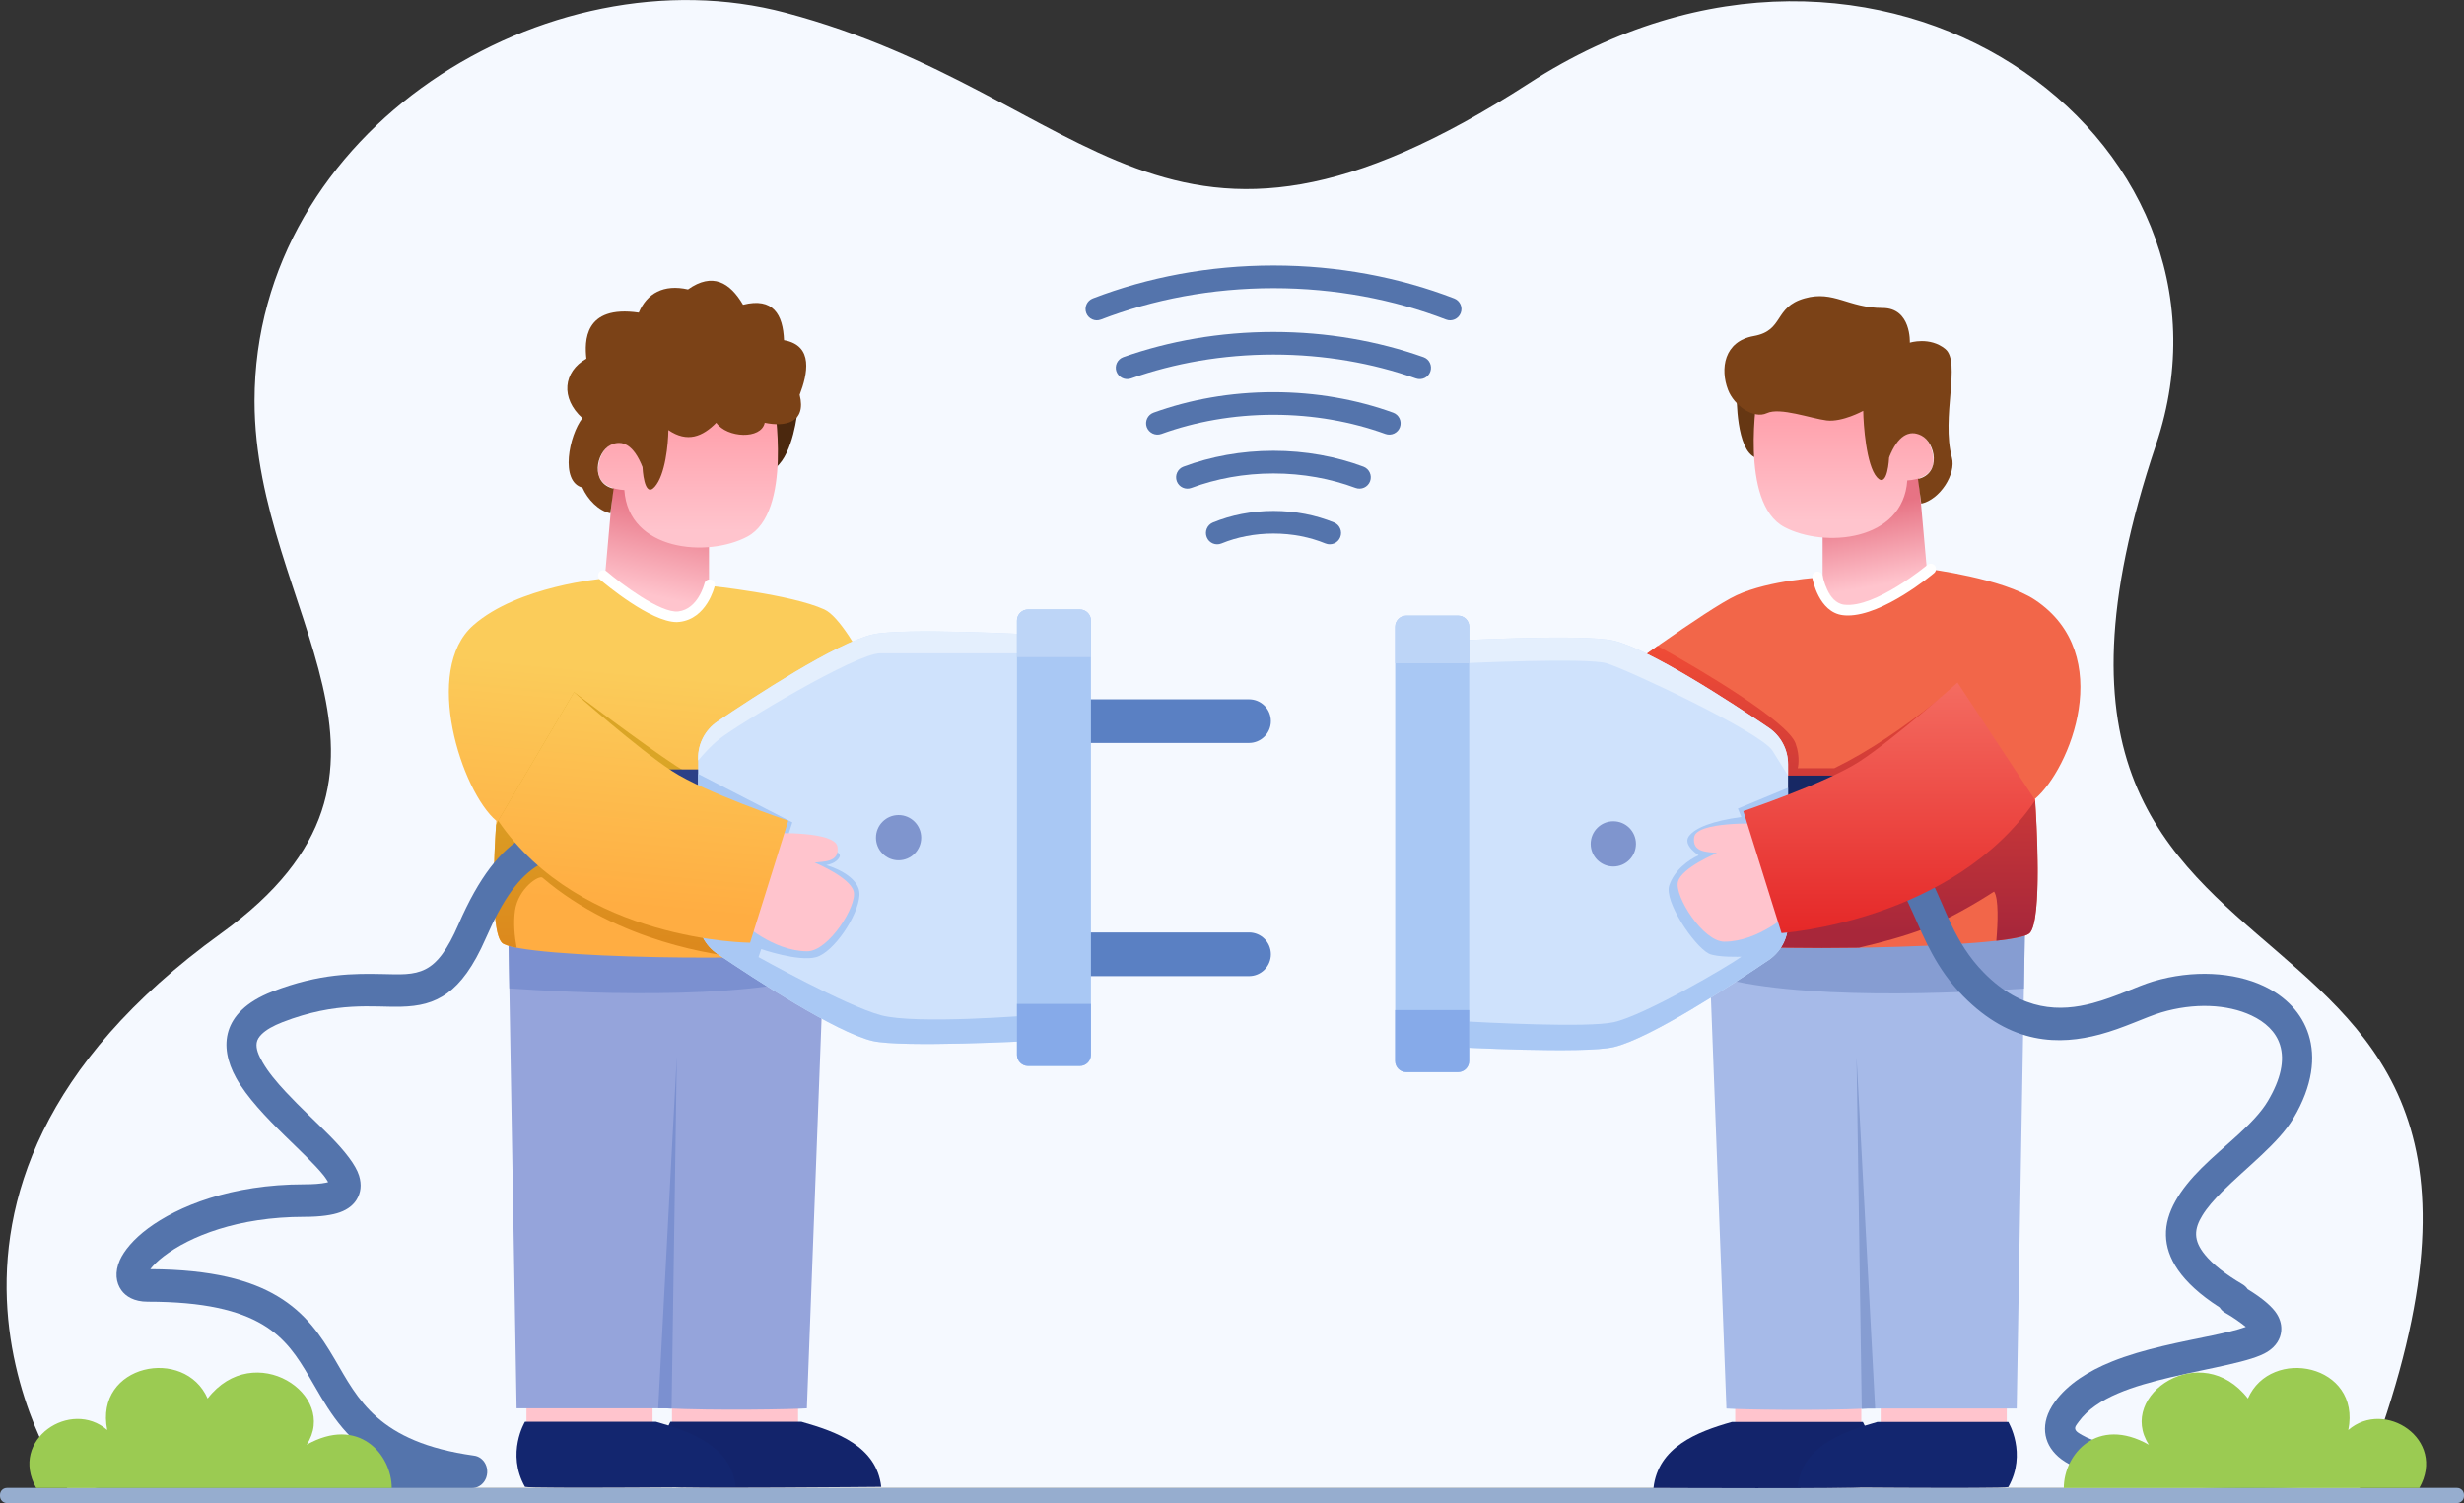 <svg xmlns="http://www.w3.org/2000/svg" xmlns:xlink="http://www.w3.org/1999/xlink" id="Layer_1" x="0px" y="0px" viewBox="0 0 500 305" style="enable-background:new 0 0 500 305;" xml:space="preserve"><rect x="0" y="0" width="500" height="305" fill="#333333" stroke="none"/><style type="text/css">	.st0{fill-rule:evenodd;clip-rule:evenodd;fill:#96ADCF;}	.st1{fill-rule:evenodd;clip-rule:evenodd;fill:#F5F9FF;}	.st2{fill-rule:evenodd;clip-rule:evenodd;fill:#5474AC;}	.st3{fill-rule:evenodd;clip-rule:evenodd;fill:#FFC4CD;}	.st4{fill-rule:evenodd;clip-rule:evenodd;fill:#13246B;}	.st5{fill-rule:evenodd;clip-rule:evenodd;fill:#13266F;}	.st6{fill-rule:evenodd;clip-rule:evenodd;fill:#95A4DB;}	.st7{fill-rule:evenodd;clip-rule:evenodd;fill:#7B90D0;}	.st8{fill-rule:evenodd;clip-rule:evenodd;fill:url(#SVGID_1_);}	.st9{fill-rule:evenodd;clip-rule:evenodd;fill:#4B280E;}	.st10{fill-rule:evenodd;clip-rule:evenodd;fill:url(#SVGID_00000033364125869839136800000010778779419288846249_);}	.st11{fill-rule:evenodd;clip-rule:evenodd;fill:#7B4217;}	.st12{fill-rule:evenodd;clip-rule:evenodd;fill:url(#SVGID_00000013183949686167971890000007222356610056944012_);}	.st13{fill-rule:evenodd;clip-rule:evenodd;fill:url(#SVGID_00000056420271667171644950000014246658053135698841_);}	.st14{fill:#FFFFFF;}	.st15{fill-rule:evenodd;clip-rule:evenodd;fill:#2C4087;}	.st16{fill-rule:evenodd;clip-rule:evenodd;fill:#CFE2FC;}	.st17{fill-rule:evenodd;clip-rule:evenodd;fill:#E4EFFD;}	.st18{fill-rule:evenodd;clip-rule:evenodd;fill:#A9C8F4;}	.st19{fill-rule:evenodd;clip-rule:evenodd;fill:#7F95CE;}	.st20{fill-rule:evenodd;clip-rule:evenodd;fill:#5A80C3;}	.st21{fill-rule:evenodd;clip-rule:evenodd;fill:#86AAE9;}	.st22{fill-rule:evenodd;clip-rule:evenodd;fill:#BDD5F7;}	.st23{fill-rule:evenodd;clip-rule:evenodd;fill:url(#SVGID_00000169536912272087093490000017328449149864308400_);}	.st24{fill-rule:evenodd;clip-rule:evenodd;fill:#A6BAE8;}	.st25{fill-rule:evenodd;clip-rule:evenodd;fill:#869DD2;}	.st26{fill-rule:evenodd;clip-rule:evenodd;fill:url(#SVGID_00000155868269909660770110000012250207814597954727_);}	.st27{fill-rule:evenodd;clip-rule:evenodd;fill:#663713;}	.st28{fill-rule:evenodd;clip-rule:evenodd;fill:url(#SVGID_00000178910221418758492290000007066821148300350387_);}	.st29{fill-rule:evenodd;clip-rule:evenodd;fill:#F26649;}	.st30{fill-rule:evenodd;clip-rule:evenodd;fill:url(#SVGID_00000047755837389390377790000009130908691896802229_);}	.st31{fill-rule:evenodd;clip-rule:evenodd;fill:#172864;}	.st32{fill-rule:evenodd;clip-rule:evenodd;fill:url(#SVGID_00000097467316145382649880000012294838520141241484_);}	.st33{fill-rule:evenodd;clip-rule:evenodd;fill:#9BCB52;}</style><g>	<g id="Back">		<path class="st0" d="M500,303.35c0-0.78-0.63-1.41-1.41-1.41H1.41c-0.78,0-1.41,0.63-1.41,1.41v0.25c0,0.78,0.63,1.41,1.41,1.41   h497.18c0.78,0,1.41-0.63,1.41-1.41V303.35z"></path>		<path class="st1" d="M13.66,301.94c0,0-42.83-59.15,31.2-112.53c45.84-33.05,6.79-65.18,6.79-108.03   c0-55.1,59.46-91.64,107.78-78.79c62.93,16.73,76.18,62.57,150.83,14.31c70.86-45.81,148.24,10.94,127.25,73.32   c-43.67,129.81,95.66,74.1,41.34,211.72L13.66,301.94L13.66,301.94z"></path>	</g>	<g id="Front">		<g>			<path class="st2" d="M223.4,64.85c10.63-4.09,22.5-6.37,35.02-6.37c12.52,0,24.39,2.28,35.02,6.37c1.18,0.46,2.51-0.14,2.97-1.32    c0.46-1.18-0.14-2.51-1.32-2.97c-11.13-4.28-23.56-6.68-36.67-6.68c-13.11,0-25.54,2.4-36.67,6.68    c-1.18,0.46-1.77,1.79-1.32,2.97C220.88,64.71,222.21,65.31,223.4,64.85L223.4,64.85z"></path>			<path class="st2" d="M229.5,76.8c8.81-3.11,18.6-4.85,28.91-4.85c10.31,0,20.11,1.73,28.91,4.85c1.2,0.42,2.51-0.2,2.93-1.4    c0.42-1.2-0.2-2.51-1.4-2.93c-9.28-3.28-19.59-5.11-30.45-5.11c-10.86,0-21.17,1.83-30.45,5.11c-1.2,0.42-1.82,1.74-1.4,2.93    C226.99,76.59,228.3,77.22,229.5,76.8z"></path>			<path class="st2" d="M235.66,88.06c6.91-2.5,14.62-3.89,22.74-3.89c8.13,0,15.83,1.39,22.74,3.89c1.19,0.43,2.51-0.19,2.94-1.38    s-0.19-2.51-1.38-2.94c-7.39-2.67-15.62-4.16-24.31-4.16c-8.68,0-16.92,1.49-24.31,4.16c-1.19,0.43-1.81,1.75-1.38,2.94    C233.15,87.87,234.47,88.49,235.66,88.06L235.66,88.06z"></path>			<path class="st2" d="M241.76,99.01c5.04-1.88,10.69-2.93,16.65-2.93c5.96,0,11.61,1.05,16.65,2.93c1.19,0.44,2.51-0.16,2.96-1.35    c0.44-1.19-0.16-2.51-1.35-2.96c-5.52-2.06-11.72-3.22-18.26-3.22c-6.54,0-12.73,1.16-18.26,3.22c-1.19,0.44-1.79,1.77-1.35,2.96    C239.24,98.85,240.57,99.46,241.76,99.01L241.76,99.01z"></path>			<path class="st2" d="M247.86,110.29c3.15-1.29,6.74-2.01,10.55-2.01c3.81,0,7.4,0.72,10.55,2.01c1.17,0.48,2.52-0.08,3-1.26    c0.48-1.17-0.08-2.52-1.26-3c-3.67-1.5-7.85-2.35-12.28-2.35c-4.44,0-8.62,0.85-12.28,2.35c-1.17,0.48-1.74,1.82-1.26,3    C245.35,110.21,246.69,110.77,247.86,110.29L247.86,110.29z"></path>		</g>		<g>			<g>				<rect x="136.36" y="279.47" class="st3" width="25.59" height="12.54"></rect>				<path class="st4" d="M162.63,288.51h-26.58c0,0-3.87,6.37,0,13.22c0.97,0.37,42.77,0,42.77,0     C177.9,293.45,169.74,290.52,162.63,288.51L162.63,288.51z"></path>				<rect x="106.83" y="279.47" class="st3" width="25.59" height="12.54"></rect>				<path class="st5" d="M133.11,288.51h-26.58c0,0-3.87,6.37,0,13.22c0.97,0.37,42.77,0,42.77,0     C148.38,293.45,140.22,290.52,133.11,288.51L133.11,288.51z"></path>				<path class="st6" d="M104.83,285.79l-1.66-96.47l36.6,2.06l27.6-2.06l-3.64,96.47c-3.28,0.22-18.51,0.48-28.59,0H104.83z"></path>				<path class="st7" d="M136.28,285.84c-0.39-0.02-0.77-0.03-1.14-0.05h-1.58l3.78-71.4L136.28,285.84L136.28,285.84z      M167.05,197.8c-17.1,5.38-51.11,3.65-63.69,2.77l-0.19-11.25l36.6,2.06l27.6-2.06L167.05,197.8L167.05,197.8z"></path>			</g>			<g>									<linearGradient id="SVGID_1_" gradientUnits="userSpaceOnUse" x1="-1749.463" y1="1658.814" x2="-1749.31" y2="1658.814" gradientTransform="matrix(26.527 -123.516 123.516 26.527 -158350.125 -259969.984)">					<stop offset="0" style="stop-color:#FFC4CD"></stop>					<stop offset="1" style="stop-color:#E77384"></stop>				</linearGradient>				<path class="st8" d="M124.44,98.2l-2,22.42c0,0,13.48,11.71,21.43,3.09v-13.58L126.9,98.2H124.44z"></path>				<path class="st9" d="M161.85,82.88c0,0.91-0.92,9.04-4.35,11.94l-0.64-12.26C156.86,82.55,161.85,81.97,161.85,82.88z"></path>									<linearGradient id="SVGID_00000169542543359661903860000012010260192320980650_" gradientUnits="userSpaceOnUse" x1="-1751.091" y1="1657.913" x2="-1750.938" y2="1657.913" gradientTransform="matrix(0 -131.75 131.75 0 -218290.469 -230600.266)">					<stop offset="0" style="stop-color:#FFC4CD"></stop>					<stop offset="1" style="stop-color:#FFA3AE"></stop>				</linearGradient>				<path style="fill-rule:evenodd;clip-rule:evenodd;fill:url(#SVGID_00000169542543359661903860000012010260192320980650_);" d="     M157.07,81.64c0,0,3.83,22.34-5.42,27.26c-8.05,4.29-24.13,2.95-24.96-9.47c0,0-5.77,0-5.29-4.61c0.62-5.96,6.52-7.45,8.98,0     V81.64L157.07,81.64L157.07,81.64z"></path>				<path class="st11" d="M130.38,94.81c0,0,0.27,6.44,2.46,4c2.19-2.44,2.75-8.75,2.79-11.54c3.87,2.63,6.94,1.32,9.72-1.48     c2.17,3.1,9.12,3.43,9.83,0c4.16,0.88,8.51,0,7.09-5.68c1.58-4.15,2.93-9.99-3.18-11.08c-0.19-5.22-2.23-8.74-8.31-7.19     c-2.66-4.53-6.19-6.63-11.17-3.11c-4.96-1.12-8.33,0.8-9.99,4.71c-11.2-1.62-11,5.93-10.63,9.34     c-4.72,2.63-5.28,8.06-0.81,12.07c-2.72,3.5-4.6,12.91,0,14.09c1.08,2.44,3.29,4.71,5.67,5.22l0.67-5     c-4.78-1.07-3.58-7.35-0.67-8.83C126.27,89.09,128.64,90.32,130.38,94.81L130.38,94.81z"></path>			</g>							<linearGradient id="SVGID_00000069381289210468165490000013523152533731687600_" gradientUnits="userSpaceOnUse" x1="-1748.783" y1="1651.062" x2="-1748.63" y2="1651.062" gradientTransform="matrix(-26.636 309.372 -265.607 -22.868 392090.531 578915.438)">				<stop offset="0" style="stop-color:#FBCC5A"></stop>				<stop offset="1" style="stop-color:#FFAD42"></stop>			</linearGradient>			<path style="fill-rule:evenodd;clip-rule:evenodd;fill:url(#SVGID_00000069381289210468165490000013523152533731687600_);" d="    M143.92,118.87c0,0-1.3,6.27-6.16,6.27c-6.06,0-15.32-7.73-15.32-7.73s-17.31,1.46-26.4,9.47c-10.35,9.12-2.38,33.74,4.68,39.69    c0,0-1.71,21.89,1.14,24.74c3.28,3.28,59.46,3.92,63.52,1.74c3.07-1.65-1.57-39.56-1.57-39.56l6.75,10.59l12.86-12.98    c0,0-10.25-24.72-16.14-27.42C160.54,120.59,143.92,118.87,143.92,118.87L143.92,118.87z"></path>							<linearGradient id="SVGID_00000041273167851755985650000000426716857225737660_" gradientUnits="userSpaceOnUse" x1="-1748.91" y1="1760.413" x2="-1748.757" y2="1760.413" gradientTransform="matrix(0 244.717 6.324 0 -11006.876 428139.812)">				<stop offset="0" style="stop-color:#DAA526"></stop>				<stop offset="1" style="stop-color:#DC891D"></stop>			</linearGradient>			<path style="fill-rule:evenodd;clip-rule:evenodd;fill:url(#SVGID_00000041273167851755985650000000426716857225737660_);" d="    M100.67,167.42c0.15-0.35,0.29-0.65,0.42-0.87l15.41-26.09c0,0,13.83,10.49,20.76,15.01c2.12,1.38,5.13,2.98,8.28,4.53    c6.91,3.4,5.35,34.24,5.35,34.24c-0.26,0.01-0.52,0.01-0.79,0.02c-4.15-0.39-24.52-2.91-40-16.14c-0.72-0.62-4.95,2.15-5.6,6.68    c-0.35,2.47-0.09,5.25,0.34,7.52c-1.56-0.3-2.6-0.64-2.97-1.01C99.35,188.8,100.39,171.49,100.67,167.42L100.67,167.42z"></path>			<g>				<path class="st14" d="M137.33,126.24c-5.29,0-14.52-7.73-15.59-8.64c-0.45-0.38-0.5-1.06-0.12-1.51     c0.38-0.45,1.06-0.5,1.51-0.12c2.81,2.4,10.91,8.53,14.51,8.11c4.03-0.47,5.3-5.62,5.31-5.67c0.14-0.58,0.71-0.93,1.29-0.8     c0.58,0.13,0.93,0.71,0.8,1.28c-0.06,0.27-1.61,6.67-7.15,7.31C137.71,126.23,137.52,126.24,137.33,126.24z"></path>			</g>			<g>				<path class="st2" d="M75.79,295.36H20.13c-1.69,0-3.06,1.48-3.06,3.3s1.37,3.3,3.06,3.3h75.64c0.25,0,0.49-0.03,0.73-0.08l0,0     l0.01,0c0.49-0.12,0.94-0.38,1.31-0.73l0.01-0.01l0,0l0,0l0.01-0.01c0.37-0.35,0.66-0.8,0.84-1.31l0-0.01l0,0     c0.1-0.3,0.17-0.61,0.19-0.94v0c0.02-0.33-0.01-0.65-0.07-0.96l0,0l0-0.01c-0.12-0.53-0.35-1.02-0.67-1.42l-0.01-0.01l0,0l0,0     l-0.01-0.01c-0.33-0.4-0.74-0.71-1.22-0.9l0,0l0,0c-0.23-0.09-0.46-0.15-0.71-0.18c-19.55-2.73-23.54-11.51-28.28-19.6     c-2.81-4.8-5.9-9.35-11.58-12.74c-5.39-3.23-13.24-5.43-25.82-5.49l0.01-0.02c0.65-0.83,1.56-1.71,2.72-2.6     c5.27-4.05,15.06-8,28.48-8c3.36,0,5.72-0.36,7.27-0.92c1.72-0.62,2.75-1.56,3.36-2.53c0.88-1.39,1.1-3.04,0.52-4.92     c-0.66-2.14-2.89-4.99-5.91-8.05c-2.71-2.75-6.07-5.82-8.98-8.95c-1.87-2.01-3.56-4.03-4.69-6.01c-0.8-1.39-1.38-2.69-1.19-3.94     c0.1-0.63,0.46-1.2,1.02-1.75c0.93-0.91,2.32-1.69,4.2-2.43c11.07-4.3,18.43-2.99,24.09-3.14c3.57-0.09,6.59-0.72,9.42-2.79     c2.66-1.95,5.21-5.26,7.77-11.12c3.47-7.96,6.74-12.49,10.79-14.89c2.97-1.75,6.31-2.33,10.32-2.46     c4.48-0.15,9.71,0.26,16.04,0.53c1.69,0.07,3.12-1.35,3.18-3.17c0.07-1.82-1.25-3.36-2.94-3.43     c-13.57-0.59-22.42-1.47-29.55,2.74c-4.93,2.91-9.17,8.19-13.39,17.87c-2.25,5.17-4.25,7.85-6.67,9.09     c-2.49,1.28-5.29,1.07-8.74,1c-5.62-0.11-12.7-0.21-22.38,3.56c-5.45,2.12-7.99,5.05-8.89,7.99c-0.9,2.95-0.29,6.23,1.58,9.59     c2.15,3.84,6.03,7.92,9.89,11.7c3.01,2.95,5.99,5.72,7.88,8.07c0.31,0.39,0.63,0.89,0.88,1.31c-0.14,0.04-0.28,0.08-0.41,0.11     c-1.12,0.23-2.59,0.34-4.47,0.34c-14.81,0-25.65,4.47-31.66,8.93c-3,2.23-4.88,4.56-5.72,6.43c-1.11,2.49-0.78,4.61,0.29,6.12     c0.88,1.24,2.56,2.34,5.33,2.34c11.43,0,18.55,1.77,23.39,4.67c4.64,2.77,7.07,6.58,9.37,10.5     C66.01,284.95,68.99,290.86,75.79,295.36L75.79,295.36z"></path>				<path class="st15" d="M144.83,157.57c0-0.79-0.64-1.44-1.44-1.44h-15.08c-0.79,0-1.44,0.64-1.44,1.44v24.84     c0,0.79,0.64,1.44,1.44,1.44h15.08c0.79,0,1.44-0.64,1.44-1.44V157.57z"></path>				<path class="st16" d="M209.36,128.76c0,0-26.38-1.41-32.32,0c-7.39,1.75-23.93,12.56-31.48,17.68c-2.44,1.66-3.9,4.42-3.9,7.37     c0,8.03,0,24.33,0,32.37c0,2.95,1.46,5.71,3.9,7.37c7.56,5.12,24.09,15.93,31.48,17.68c5.93,1.41,32.32,0,32.32,0L209.36,128.76     L209.36,128.76z"></path>				<path class="st17" d="M141.66,154.33c1.09-1.3,2.67-3.05,4.28-4.33c3.89-3.08,27.72-17.43,32.7-17.43h30.72v-3.82     c0,0-26.38-1.41-32.32,0c-7.39,1.75-23.93,12.56-31.48,17.68c-2.44,1.66-3.9,4.42-3.9,7.37L141.66,154.33L141.66,154.33z"></path>				<path class="st18" d="M209.36,211.23v-5.21c0,0-23.41,1.93-30.59,0s-24.85-11.8-24.85-11.8l0.55-1.62c0,0,7.65,2.64,11.18,1.62     c3.53-1.01,8.48-8.31,8.75-12.52c0.27-4.21-6.74-6.15-6.74-6.15s2.16-0.29,2.74-1.75c0.58-1.46-8.32-4.7-10.36-4.63l0.74-2.29     l-19.12-9.85c0,8.6,0,22.09,0,29.16c0,2.95,1.46,5.71,3.9,7.37c7.56,5.12,24.09,15.93,31.48,17.68     C182.98,212.63,209.36,211.23,209.36,211.23L209.36,211.23z"></path>				<circle class="st19" cx="182.34" cy="169.99" r="4.59"></circle>				<path class="st20" d="M257.89,146.34c0-2.45-1.98-4.43-4.43-4.43c-11.17,0-39.6,0-39.6,0v8.86c0,0,28.43,0,39.6,0     C255.91,150.76,257.89,148.78,257.89,146.34L257.89,146.34L257.89,146.34z"></path>				<path class="st20" d="M257.89,193.65c0-2.45-1.98-4.43-4.43-4.43c-11.17,0-39.6,0-39.6,0v8.86c0,0,28.43,0,39.6,0     C255.91,198.08,257.89,196.09,257.89,193.65L257.89,193.65L257.89,193.65z"></path>				<path class="st18" d="M221.38,125.93c0-1.24-1.01-2.25-2.25-2.25h-10.51c-1.24,0-2.25,1.01-2.25,2.25v88.13     c0,1.24,1.01,2.25,2.25,2.25h10.51c1.24,0,2.25-1.01,2.25-2.25V125.93L221.38,125.93z"></path>				<path class="st21" d="M221.38,214.06v-10.34h-15.02v10.34c0,1.24,1.01,2.25,2.25,2.25h10.51     C220.37,216.31,221.38,215.3,221.38,214.06z"></path>				<path class="st22" d="M206.36,125.93v7.42h15.02v-7.42c0-1.24-1.01-2.25-2.25-2.25h-10.51     C207.37,123.67,206.36,124.68,206.36,125.93z"></path>			</g>			<path class="st3" d="M156.85,169.08c0,0,12.62-0.47,13.09,2.75c0.47,3.22-2.86,2.95-4.63,3.22c0,0,7.18,2.95,7.92,5.84    c0.74,2.89-5.08,12.15-9.42,12.15c-6.96,0-13.2-5.84-13.2-5.84L156.85,169.08L156.85,169.08z"></path>							<linearGradient id="SVGID_00000090252607752693574980000006802552036375502997_" gradientUnits="userSpaceOnUse" x1="-1748.783" y1="1651.08" x2="-1748.63" y2="1651.08" gradientTransform="matrix(-26.636 309.372 -265.607 -22.868 392090.531 578915.438)">				<stop offset="0" style="stop-color:#FBCC5A"></stop>				<stop offset="1" style="stop-color:#FFAD42"></stop>			</linearGradient>			<path style="fill-rule:evenodd;clip-rule:evenodd;fill:url(#SVGID_00000090252607752693574980000006802552036375502997_);" d="    M116.49,140.46c0,0,12.96,11.5,19.9,16.01c6.78,4.41,23.57,10.07,23.57,10.07l-7.75,24.76c0,0-34.36-0.13-51.13-24.76    L116.49,140.46L116.49,140.46z"></path>		</g>		<g>			<g>				<rect x="352.11" y="279.51" class="st3" width="25.59" height="12.54"></rect>				<path class="st4" d="M351.43,288.55h26.58c0,0,3.87,6.37,0,13.22c-0.97,0.37-42.48,0.17-42.48,0.17     C336.46,293.66,344.32,290.56,351.43,288.55z"></path>				<rect x="381.63" y="279.51" class="st3" width="25.59" height="12.54"></rect>				<path class="st5" d="M380.95,288.55h26.58c0,0,3.87,6.37,0,13.22c-0.97,0.37-42.77,0-42.77,0     C365.68,293.5,373.84,290.56,380.95,288.55z"></path>				<path class="st24" d="M409.23,285.83l1.66-96.47l-36.6,2.06l-27.6-2.06l3.64,96.47c3.28,0.22,18.51,0.48,28.59,0H409.23z"></path>				<path class="st25" d="M377.79,285.88c0.39-0.02,0.77-0.03,1.14-0.05h1.58l-3.78-71.4L377.79,285.88z M347.01,197.84     c17.1,5.38,51.11,3.65,63.69,2.77l0.19-11.25l-36.6,2.06l-27.6-2.06L347.01,197.84L347.01,197.84z"></path>			</g>			<g>									<linearGradient id="SVGID_00000056391439193379204860000004985753171066990518_" gradientUnits="userSpaceOnUse" x1="-1749.742" y1="1660.633" x2="-1749.589" y2="1660.633" gradientTransform="matrix(-18.569 -103.179 -103.179 18.569 139233.047 -211254.75)">					<stop offset="0" style="stop-color:#FFC4CD"></stop>					<stop offset="1" style="stop-color:#E77384"></stop>				</linearGradient>				<path style="fill-rule:evenodd;clip-rule:evenodd;fill:url(#SVGID_00000056391439193379204860000004985753171066990518_);" d="     M389.28,96.25l2,22.42c0,0-13.48,11.71-21.43,3.09v-13.58l16.97-11.92H389.28z"></path>				<path class="st27" d="M352.4,79.69c0,0.91-0.09,11.61,3.82,13.17l0.64-12.26C356.87,80.6,352.4,78.77,352.4,79.69L352.4,79.69z"></path>									<linearGradient id="SVGID_00000061439809709058709460000017959638438707940023_" gradientUnits="userSpaceOnUse" x1="-1751.173" y1="1658.504" x2="-1751.02" y2="1658.504" gradientTransform="matrix(0 -131.75 -131.75 0 218882.047 -230613)">					<stop offset="0" style="stop-color:#FFC4CD"></stop>					<stop offset="1" style="stop-color:#FFA3AE"></stop>				</linearGradient>				<path style="fill-rule:evenodd;clip-rule:evenodd;fill:url(#SVGID_00000061439809709058709460000017959638438707940023_);" d="     M356.65,79.69c0,0-3.83,22.34,5.42,27.26c8.05,4.29,24.13,2.95,24.96-9.47c0,0,5.77,0,5.29-4.61c-0.62-5.96-6.52-7.45-8.98,0     V79.69L356.65,79.69L356.65,79.69z"></path>				<path class="st11" d="M383.34,92.86c0,0-0.27,6.44-2.46,4c-2.19-2.44-2.75-10.7-2.79-13.49c0,0-4.23,2.33-7.41,1.95     s-9.48-2.73-12.14-1.48c-2.67,1.25-6.66-1.5-7.9-4.77c-1.58-4.15-0.88-9.79,5.24-10.88c6.2-1.11,3.99-5.86,10.33-7.65     c5.89-1.67,8.85,1.96,15.81,1.96c5.86,0,5.53,7.04,5.53,7.04s4.05-1.29,7.19,1.28c3.24,2.66-0.86,13.8,1.34,22.04     c0.9,3.35-2.45,8.53-6.21,9.34l-0.67-5c4.78-1.07,3.58-7.35,0.67-8.83C387.45,87.14,385.08,88.36,383.34,92.86L383.34,92.86z"></path>			</g>			<path class="st29" d="M369.6,117.16c0,0,1.65,6.03,5.62,6.03c6.06,0,16.05-7.73,16.05-7.73s15.12,1.89,21.71,6.3    c16.57,11.09,7.02,34.41-0.04,40.36c0,0,1.76,24.39-1.09,27.24c-3.28,3.28-61.6,3.92-65.66,1.74    c-3.07-1.65,2.14-36.61,2.14-36.61l-9.59,7.64l-12.72-23.61c0,0,20.48-15.04,26.38-17.73    C359.14,117.69,369.6,117.16,369.6,117.16L369.6,117.16z"></path>							<linearGradient id="SVGID_00000031889213807144360780000017796860873362674836_" gradientUnits="userSpaceOnUse" x1="-1748.682" y1="1651.27" x2="-1748.529" y2="1651.27" gradientTransform="matrix(0 371.719 325.526 0 -537159.875 650152.625)">				<stop offset="0" style="stop-color:#EF4B36"></stop>				<stop offset="1" style="stop-color:#A8273A"></stop>			</linearGradient>			<path style="fill-rule:evenodd;clip-rule:evenodd;fill:url(#SVGID_00000031889213807144360780000017796860873362674836_);" d="    M336.38,131.09c9.31,5.14,26.37,15.35,27.97,19.75c1.05,2.88,0.45,5.05,0.45,5.05h7.43c7.01-3.44,14.01-8.2,21.02-13.81    l19.73,20.49c0.22,3.33,1.5,24.17-1.12,26.79c-0.61,0.61-3.09,1.12-6.76,1.55c0.31-3.55,0.5-8.63-0.46-9.99    c0,0-7.56,5-13.96,7.47c-4.1,1.58-9.13,2.92-13.48,3.92c-10.13,0.15-20.03,0.01-25.88-0.42l-5.88-11.69    c0.69-10.81,2.91-25.72,2.91-25.72l-9.59,7.64l-9.12-16.93c0.03-2.8,0.37-6.71,1.71-10.53    C332.84,133.59,334.57,132.36,336.38,131.09L336.38,131.09z"></path>			<g>				<path class="st14" d="M374.97,124.9c-0.34,0-0.67-0.02-1-0.06c-4.92-0.58-6.17-7.3-6.22-7.59c-0.1-0.58,0.29-1.14,0.87-1.24     c0.58-0.1,1.14,0.29,1.24,0.87l0,0c0.01,0.05,1.02,5.44,4.36,5.83c6.3,0.75,16.78-7.98,16.88-8.07     c0.45-0.38,1.13-0.32,1.51,0.13c0.38,0.45,0.32,1.13-0.13,1.51C392.05,116.65,382.16,124.9,374.97,124.9z"></path>			</g>			<g>				<path class="st2" d="M450.41,265.31c0.27,0.44,0.65,0.82,1.12,1.08c1.69,0.95,3.21,2.07,4.19,2.86l-0.13,0.05     c-1.71,0.62-4.02,1.14-6.65,1.7c-6.14,1.29-13.92,2.68-20.43,5.31c-4.81,1.94-8.93,4.58-11.51,8.12c-1.67,2.29-2.16,4.38-2,6.18     c0.17,1.86,1.05,3.56,2.68,5c1.65,1.45,4.27,2.69,7.58,3.6c15.73,4.33,48.74,2.28,48.74,2.28c1.69-0.11,2.98-1.66,2.88-3.46     c-0.1-1.8-1.55-3.18-3.24-3.07c0,0-31.73,2.08-46.85-2.08c-1.7-0.47-3.17-1.01-4.29-1.67c-0.66-0.39-1.25-0.68-1.39-1.22     c-0.12-0.47,0.28-0.9,0.73-1.52c3.62-4.96,11.23-7.23,18.52-8.96c8.42-1.99,16.57-3.19,19.74-5.19c1.81-1.14,2.63-2.63,2.8-4.11     c0.12-1.08-0.08-2.31-0.91-3.62c-0.83-1.31-2.66-3-5.89-4.98c-0.26-0.39-0.6-0.72-1.02-0.97c-3.56-2.1-6.04-4.07-7.62-5.99     c-1.18-1.44-1.79-2.77-1.82-4.1c-0.04-1.34,0.48-2.61,1.25-3.87c1.01-1.66,2.44-3.26,4.04-4.86     c4.99-4.97,11.45-9.83,14.44-14.86c3.98-6.7,4.53-12.45,3.11-16.98c-1.37-4.37-4.64-7.78-9.14-9.9     c-6.02-2.83-14.33-3.34-22.42-0.93c-3.21,0.96-7.44,3.12-12.3,4.42c-6.5,1.74-14.25,1.74-22.05-6.19     c-6.08-6.18-7.79-13.23-10.62-18.57c-1.76-3.32-3.89-6.08-7.13-7.99c-3.09-1.82-7.27-2.88-13.35-2.62     c-1.69,0.07-3.01,1.6-2.94,3.4c0.07,1.81,1.49,3.21,3.18,3.14c5.45-0.23,8.9,0.69,11.31,2.61c2.44,1.95,3.77,4.83,5.19,8.01     c2.33,5.24,4.74,11.27,10.14,16.76c9.82,9.99,19.58,9.98,27.76,7.8c4.92-1.32,9.21-3.5,12.46-4.47c6.6-1.97,13.38-1.7,18.3,0.62     c2.79,1.31,4.95,3.28,5.8,5.99c0.96,3.06,0.21,6.86-2.48,11.39c-2.76,4.65-8.84,8.99-13.44,13.58     c-4.34,4.32-7.37,8.95-7.23,13.71C439.63,255.12,442.36,260.15,450.41,265.31L450.41,265.31z"></path>				<path class="st31" d="M359.67,158.82c0-0.79,0.64-1.44,1.44-1.44h15.08c0.79,0,1.44,0.64,1.44,1.44v24.84     c0,0.79-0.64,1.44-1.44,1.44H361.1c-0.79,0-1.44-0.64-1.44-1.44V158.82z"></path>				<path class="st16" d="M295.13,130.01c0,0,26.38-1.41,32.32,0c7.39,1.75,23.93,12.56,31.48,17.68c2.44,1.66,3.9,4.42,3.9,7.37     c0,8.03,0,24.33,0,32.37c0,2.95-1.46,5.71-3.9,7.37c-7.56,5.12-24.09,15.93-31.48,17.68c-5.93,1.41-32.32,0-32.32,0V130.01z"></path>				<path class="st17" d="M295.13,130.91v-0.9c0,0,26.38-1.41,32.32,0c7.39,1.75,23.93,12.56,31.48,17.68     c2.44,1.66,3.9,4.42,3.9,7.37v2.33l-3.16-5.06c-2.34-3.74-29.64-16.57-33.7-17.74c-4.06-1.16-28.93,0-28.93,0L295.13,130.91     L295.13,130.91z"></path>				<path class="st18" d="M362.83,159.86c0,8.6,0,20.92,0,27.57c0,2.95-1.46,5.71-3.9,7.37c-7.56,5.12-24.09,15.93-31.48,17.68     c-5.93,1.41-32.32,0-32.32,0v-5.33c6.49,0.37,27.05,1.44,32.32,0.28c6.28-1.39,23.34-11.41,25.92-13.29c0,0-5.1,0.19-6.67-0.66     c-3.08-1.68-9.03-10.62-7.98-13.79c1.06-3.17,3.97-5.24,5.97-6.13c0,0-3.24-2.03-2.01-3.82c1.23-1.79,4.98-3.18,10.68-3.95     l-0.71-1.71L362.83,159.86L362.83,159.86z"></path>				<circle class="st19" cx="327.38" cy="171.25" r="4.59"></circle>				<path class="st18" d="M298.13,127.18c0-1.24-1.01-2.25-2.25-2.25h-10.51c-1.24,0-2.25,1.01-2.25,2.25v88.13     c0,1.24,1.01,2.25,2.25,2.25h10.51c1.24,0,2.25-1.01,2.25-2.25V127.18z"></path>				<path class="st21" d="M298.13,215.31v-10.34h-15.02v10.34c0,1.24,1.01,2.25,2.25,2.25h10.51     C297.13,217.56,298.13,216.55,298.13,215.31z"></path>				<path class="st22" d="M283.12,127.18v7.42h15.02v-7.42c0-1.24-1.01-2.25-2.25-2.25h-10.51     C284.13,124.93,283.12,125.94,283.12,127.18z"></path>			</g>			<path class="st3" d="M356.87,167.13c0,0-12.62-0.47-13.09,2.75c-0.47,3.22,2.86,2.95,4.63,3.22c0,0-7.18,2.95-7.92,5.84    c-0.74,2.89,5.08,12.15,9.42,12.15c6.96,0,13.2-5.84,13.2-5.84L356.87,167.13L356.87,167.13z"></path>							<linearGradient id="SVGID_00000025412477310804530540000006167686092008522919_" gradientUnits="userSpaceOnUse" x1="-1748.571" y1="1651.522" x2="-1748.418" y2="1651.522" gradientTransform="matrix(0 466.54 373.233 0 -616019.062 815897.938)">				<stop offset="0" style="stop-color:#FA8778"></stop>				<stop offset="1" style="stop-color:#E52727"></stop>			</linearGradient>			<path style="fill-rule:evenodd;clip-rule:evenodd;fill:url(#SVGID_00000025412477310804530540000006167686092008522919_);" d="    M397.23,138.51c0,0-12.96,11.5-19.9,16.01c-6.78,4.41-23.57,10.07-23.57,10.07l7.75,24.76c0,0,34.71-2.31,51.49-26.94    L397.23,138.51L397.23,138.51z"></path>		</g>		<path class="st33" d="M79.49,301.97c0-6.87-6.76-14.72-17.26-8.8c6.6-10.14-10.68-21.56-20.1-9.38   c-4.65-10.64-23.04-6.96-20.37,6.4c-7.36-6.4-20.01,1.89-14.41,11.77H79.49L79.49,301.97z"></path>		<path class="st33" d="M418.79,301.97c0-6.87,6.76-14.72,17.26-8.8c-6.6-10.14,10.68-21.56,20.1-9.38   c4.65-10.64,23.04-6.96,20.37,6.4c7.36-6.4,20.01,1.89,14.41,11.77H418.79L418.79,301.97z"></path>	</g></g></svg>